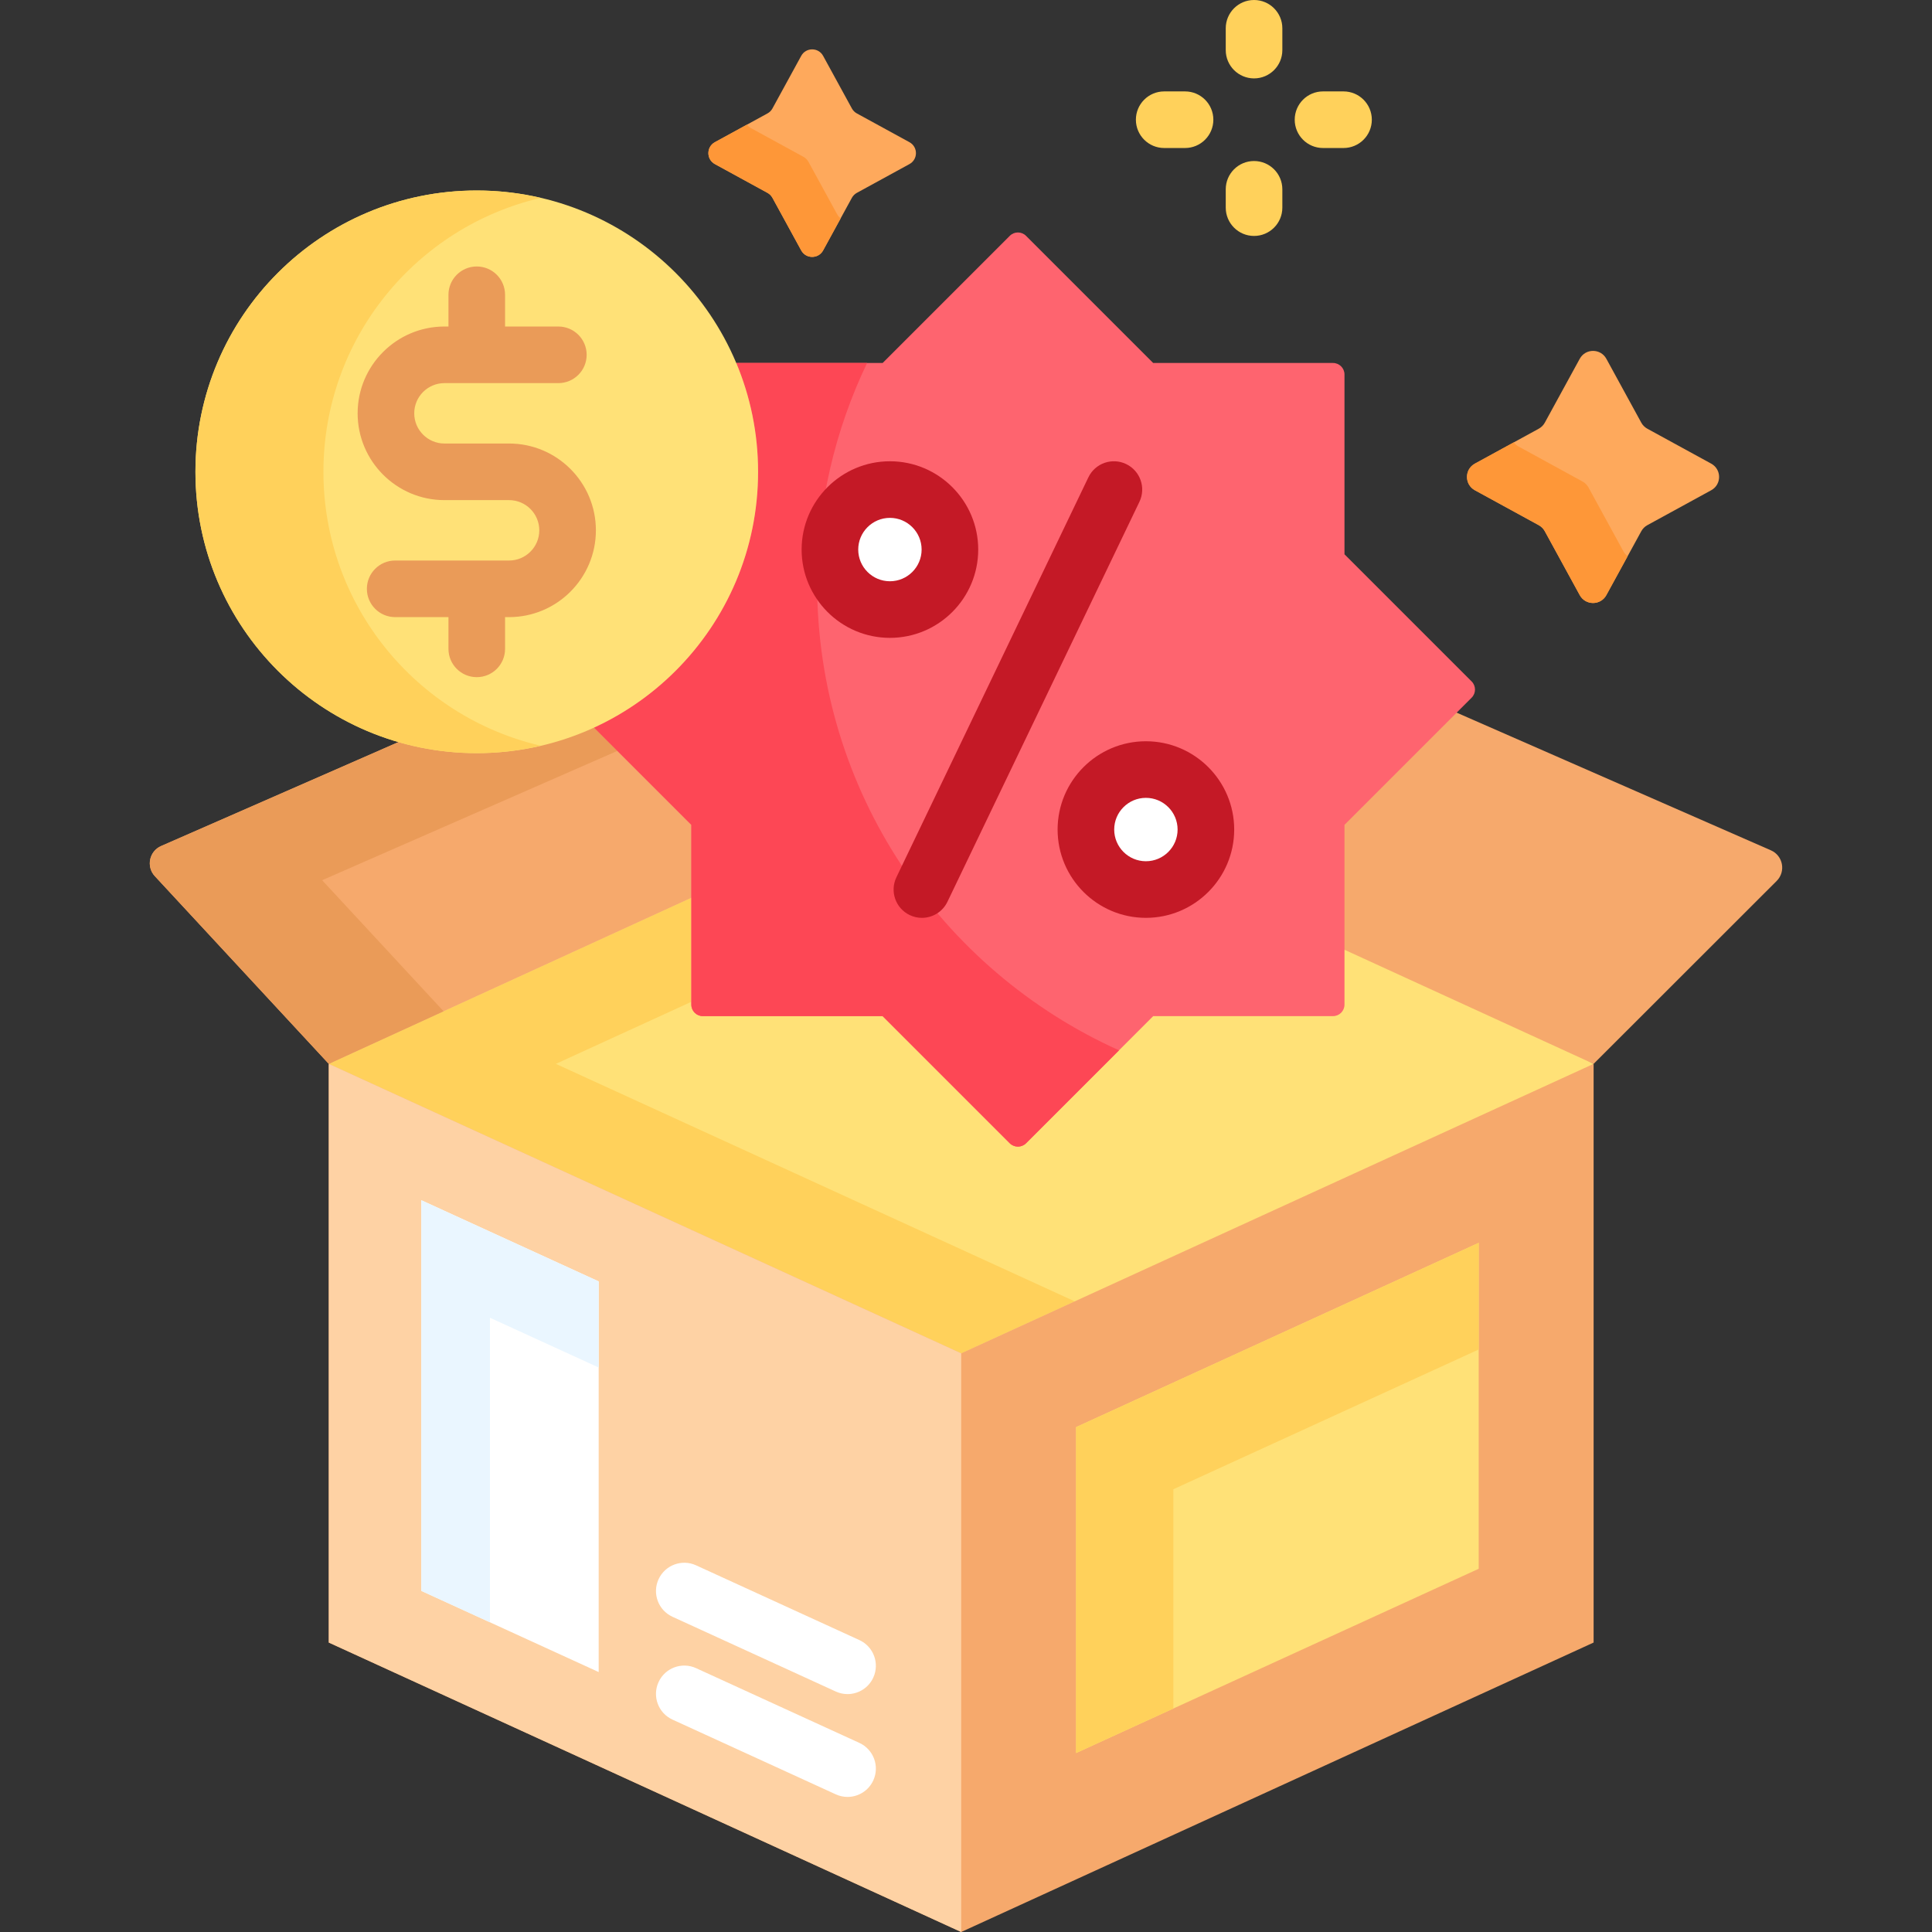 <svg id="Capa_1" enable-background="new 0 0 512 512" height="512" viewBox="0 0 512 512" width="512" xmlns="http://www.w3.org/2000/svg"><rect x="0" y="0" width="512" height="512" fill="#333333" stroke="none"/><g><g><path d="m355.302 250.137v16.103c0 1.127-.917 2.045-2.045 2.045h-48.066l-33.988 33.988c-.387.386-.899.599-1.446.599-.546 0-1.06-.213-1.446-.599l-33.988-33.988h-48.065c-1.128 0-2.046-.917-2.046-2.045v-29.872l-85.675 39.245-11.403 6.323 3.811 2.844 163.785 74.964 163.784-74.963 3.812-2.844-11.408-6.326z" fill="#ffe177"/><path d="m183.211 265.491v-27.564l-96.079 44.01 167.596 76.708 30.088-13.771-137.508-62.937z" fill="#ffd15b"/><g><path d="m87.132 281.937v153.355l167.595 76.708 167.596-76.708v-153.355l-167.596 76.708z" fill="#f6a96c"/></g><g><path d="m87.132 281.937v153.355l167.595 76.708v-153.355z" fill="#fed2a4"/></g><g><path d="m158.655 339.586-47-21.512v103.528l47 21.512z" fill="#fff"/></g><g><path d="m129.842 349.216 28.813 13.188v-22.818l-47-21.512v103.528l18.187 8.324z" fill="#eaf6ff"/></g><g><path d="m224.608 476.203c-1.044 0-2.104-.219-3.116-.682l-43.272-19.806c-3.767-1.724-5.423-6.175-3.698-9.941 1.725-3.765 6.174-5.422 9.94-3.698l43.272 19.806c3.767 1.724 5.423 6.175 3.698 9.941-1.261 2.754-3.98 4.38-6.824 4.38z" fill="#fff"/></g><path d="m385.047 188.429-29.745 29.745v33.063l67.021 30.7 48.513-48.477c2.491-2.489 1.697-6.704-1.528-8.117z" fill="#f6a96c"/><path d="m184.21 218.174-26.571-26.572-.632.291c-9.675 4.444-19.99 6.698-30.66 6.698-6.668 0-13.124-.908-19.27-2.579l-64.385 28.198c-3.151 1.38-3.999 5.456-1.661 7.979l46.101 49.748 97.079-44.468v-19.295z" fill="#f6a96c"/><path d="m164.601 198.564-6.962-6.963-.632.291c-9.675 4.444-19.99 6.698-30.66 6.698-6.668 0-13.124-.908-19.27-2.579l-64.385 28.199c-3.151 1.38-3.999 5.456-1.661 7.979l46.101 49.748 30.423-13.936-32.188-34.734z" fill="#ea9b58"/><g><path d="m389.998 180.586-33.695-33.695v-47.652c0-1.682-1.364-3.045-3.045-3.045h-47.652l-33.696-33.696c-1.189-1.189-3.117-1.189-4.307 0l-33.695 33.695h-38.797l-.544 1.395c3.427 8.488 5.333 17.747 5.333 27.448 0 29.248-17.164 54.559-41.945 66.403l-.531 1.361 25.787 25.787v47.652c0 1.682 1.364 3.045 3.045 3.045h47.652l33.695 33.695c1.189 1.189 3.117 1.189 4.307 0l33.695-33.695h47.652c1.682 0 3.045-1.363 3.045-3.045v-47.652l33.695-33.695c1.19-1.189 1.19-3.117.001-4.306z" fill="#fe646f"/><g><path d="m216.546 154.688c0-20.949 4.756-40.786 13.244-58.495h-34.679c3.726 8.873 5.789 18.617 5.789 28.844 0 30.079-17.823 55.98-43.476 67.764l25.787 25.787v47.652c0 1.682 1.363 3.045 3.045 3.045h47.652l33.695 33.695c1.189 1.189 3.117 1.189 4.307 0l24.637-24.637c-47.161-21.204-80.001-68.593-80.001-123.655z" fill="#fd4755"/></g><g><g><g><circle cx="235.837" cy="145.64" fill="#fff" r="15.9"/><path d="m235.838 169.04c-12.902 0-23.399-10.497-23.399-23.399s10.497-23.399 23.399-23.399 23.399 10.497 23.399 23.399-10.497 23.399-23.399 23.399zm0-31.799c-4.632 0-8.399 3.768-8.399 8.399s3.768 8.399 8.399 8.399 8.399-3.768 8.399-8.399-3.768-8.399-8.399-8.399z" fill="#c41926"/></g><g><circle cx="303.676" cy="219.838" fill="#fff" r="15.9"/><path d="m303.675 243.238c-12.902 0-23.399-10.497-23.399-23.399s10.497-23.399 23.399-23.399c12.903 0 23.4 10.497 23.4 23.399s-10.496 23.399-23.4 23.399zm0-31.799c-4.632 0-8.399 3.768-8.399 8.399s3.768 8.399 8.399 8.399 8.4-3.768 8.4-8.399-3.768-8.399-8.4-8.399z" fill="#c41926"/></g></g><g><path d="m244.312 243.24c-1.089 0-2.193-.238-3.24-.741-3.734-1.792-5.309-6.272-3.517-10.007l50.879-105.997c1.793-3.735 6.273-5.307 10.007-3.516 3.734 1.792 5.309 6.272 3.517 10.007l-50.879 105.997c-1.29 2.688-3.973 4.257-6.767 4.257z" fill="#c41926"/></g></g></g><g><g><circle cx="126.347" cy="125.037" fill="#ffe177" r="74.553"/></g><g><path d="m85.711 125.037c0-35.338 24.595-64.912 57.594-72.592-5.45-1.269-11.122-1.961-16.959-1.961-41.174 0-74.553 33.379-74.553 74.553s33.379 74.553 74.553 74.553c5.837 0 11.508-.692 16.959-1.961-32.999-7.68-57.594-37.254-57.594-72.592z" fill="#ffd15b"/></g><path d="m134.915 117.537h-17.135c-4.413 0-8.003-3.59-8.003-8.003s3.59-8.003 8.003-8.003h30.19c4.143 0 7.5-3.358 7.5-7.5s-3.357-7.5-7.5-7.5h-14.123v-8.411c0-4.142-3.357-7.5-7.5-7.5s-7.5 3.358-7.5 7.5v8.411h-1.067c-12.684 0-23.003 10.319-23.003 23.003s10.319 23.003 23.003 23.003h17.135c4.413 0 8.003 3.59 8.003 8.003s-3.59 8.003-8.003 8.003h-30.189c-4.143 0-7.5 3.358-7.5 7.5s3.357 7.5 7.5 7.5h14.122v8.411c0 4.142 3.357 7.5 7.5 7.5s7.5-3.358 7.5-7.5v-8.411h1.067c12.684 0 23.003-10.319 23.003-23.003s-10.32-23.003-23.003-23.003z" fill="#ea9b58"/></g><g><path d="m425.699 95.08 9.261 16.933c.369.674.923 1.228 1.597 1.597l16.933 9.261c2.786 1.524 2.786 5.526 0 7.05l-16.933 9.261c-.674.369-1.228.923-1.597 1.597l-9.261 16.933c-1.524 2.787-5.526 2.787-7.05 0l-9.261-16.933c-.369-.674-.923-1.228-1.597-1.597l-16.933-9.261c-2.786-1.524-2.786-5.526 0-7.05l16.933-9.261c.674-.369 1.228-.923 1.597-1.597l9.261-16.933c1.524-2.786 5.526-2.786 7.05 0z" fill="#fea95c"/></g><g><path d="m430.232 146.128-9.261-16.933c-.369-.674-.923-1.229-1.597-1.597l-16.933-9.261c-.528-.289-.955-.667-1.283-1.1l-10.301 5.634c-2.787 1.524-2.787 5.526 0 7.05l16.933 9.261c.674.369 1.229.923 1.597 1.597l9.261 16.933c1.524 2.787 5.526 2.787 7.05 0l5.634-10.301c-.433-.328-.811-.755-1.1-1.283z" fill="#fe9738"/></g><g><path d="m218.134 14.803 7.624 13.939c.304.555.76 1.011 1.315 1.315l13.939 7.624c2.294 1.255 2.294 4.549 0 5.804l-13.939 7.624c-.555.304-1.011.76-1.315 1.315l-7.624 13.939c-1.255 2.294-4.549 2.294-5.804 0l-7.624-13.939c-.304-.555-.76-1.011-1.315-1.315l-13.939-7.624c-2.294-1.255-2.294-4.549 0-5.804l13.939-7.624c.555-.304 1.011-.76 1.315-1.315l7.624-13.939c1.254-2.293 4.549-2.293 5.804 0z" fill="#fea95c"/></g><g><path d="m221.871 56.821-7.624-13.939c-.303-.555-.76-1.011-1.315-1.315l-13.939-7.624c-.434-.237-.759-.562-1.029-.918l-8.513 4.656c-2.294 1.255-2.294 4.549 0 5.804l13.939 7.624c.555.303 1.011.76 1.315 1.315l7.624 13.939c1.255 2.294 4.549 2.294 5.804 0l4.656-8.513c-.355-.27-.68-.595-.918-1.029z" fill="#fe9738"/></g><g><g><g><g><path d="m314.051 39.224h-5.528c-4.143 0-7.5-3.358-7.5-7.5s3.357-7.5 7.5-7.5h5.528c4.143 0 7.5 3.358 7.5 7.5s-3.357 7.5-7.5 7.5z" fill="#ffd15b"/></g><g><path d="m356.049 39.224h-5.435c-4.143 0-7.5-3.358-7.5-7.5s3.357-7.5 7.5-7.5h5.435c4.143 0 7.5 3.358 7.5 7.5s-3.357 7.5-7.5 7.5z" fill="#ffd15b"/></g></g></g><g><g><path d="m332.334 20.777c-4.143 0-7.5-3.358-7.5-7.5v-5.777c0-4.142 3.357-7.5 7.5-7.5s7.5 3.358 7.5 7.5v5.777c0 4.142-3.358 7.5-7.5 7.5z" fill="#ffd15b"/></g><g><path d="m332.334 62.527c-4.143 0-7.5-3.358-7.5-7.5v-4.856c0-4.142 3.357-7.5 7.5-7.5s7.5 3.358 7.5 7.5v4.856c0 4.142-3.358 7.5-7.5 7.5z" fill="#ffd15b"/></g></g></g><g><path d="m224.608 448.953c-1.044 0-2.104-.219-3.116-.682l-43.272-19.806c-3.767-1.724-5.423-6.175-3.698-9.941 1.725-3.765 6.174-5.42 9.94-3.698l43.272 19.806c3.767 1.724 5.423 6.175 3.698 9.941-1.261 2.754-3.98 4.38-6.824 4.38z" fill="#fff"/></g></g><g><path d="m285.18 378.198 106.691-48.832v86.373l-106.691 48.832z" fill="#ffe177"/></g><g><path d="m310.949 394.666 80.922-37.037v-28.263l-106.691 48.832v86.373l25.769-11.794z" fill="#ffd15b"/></g></g></svg>